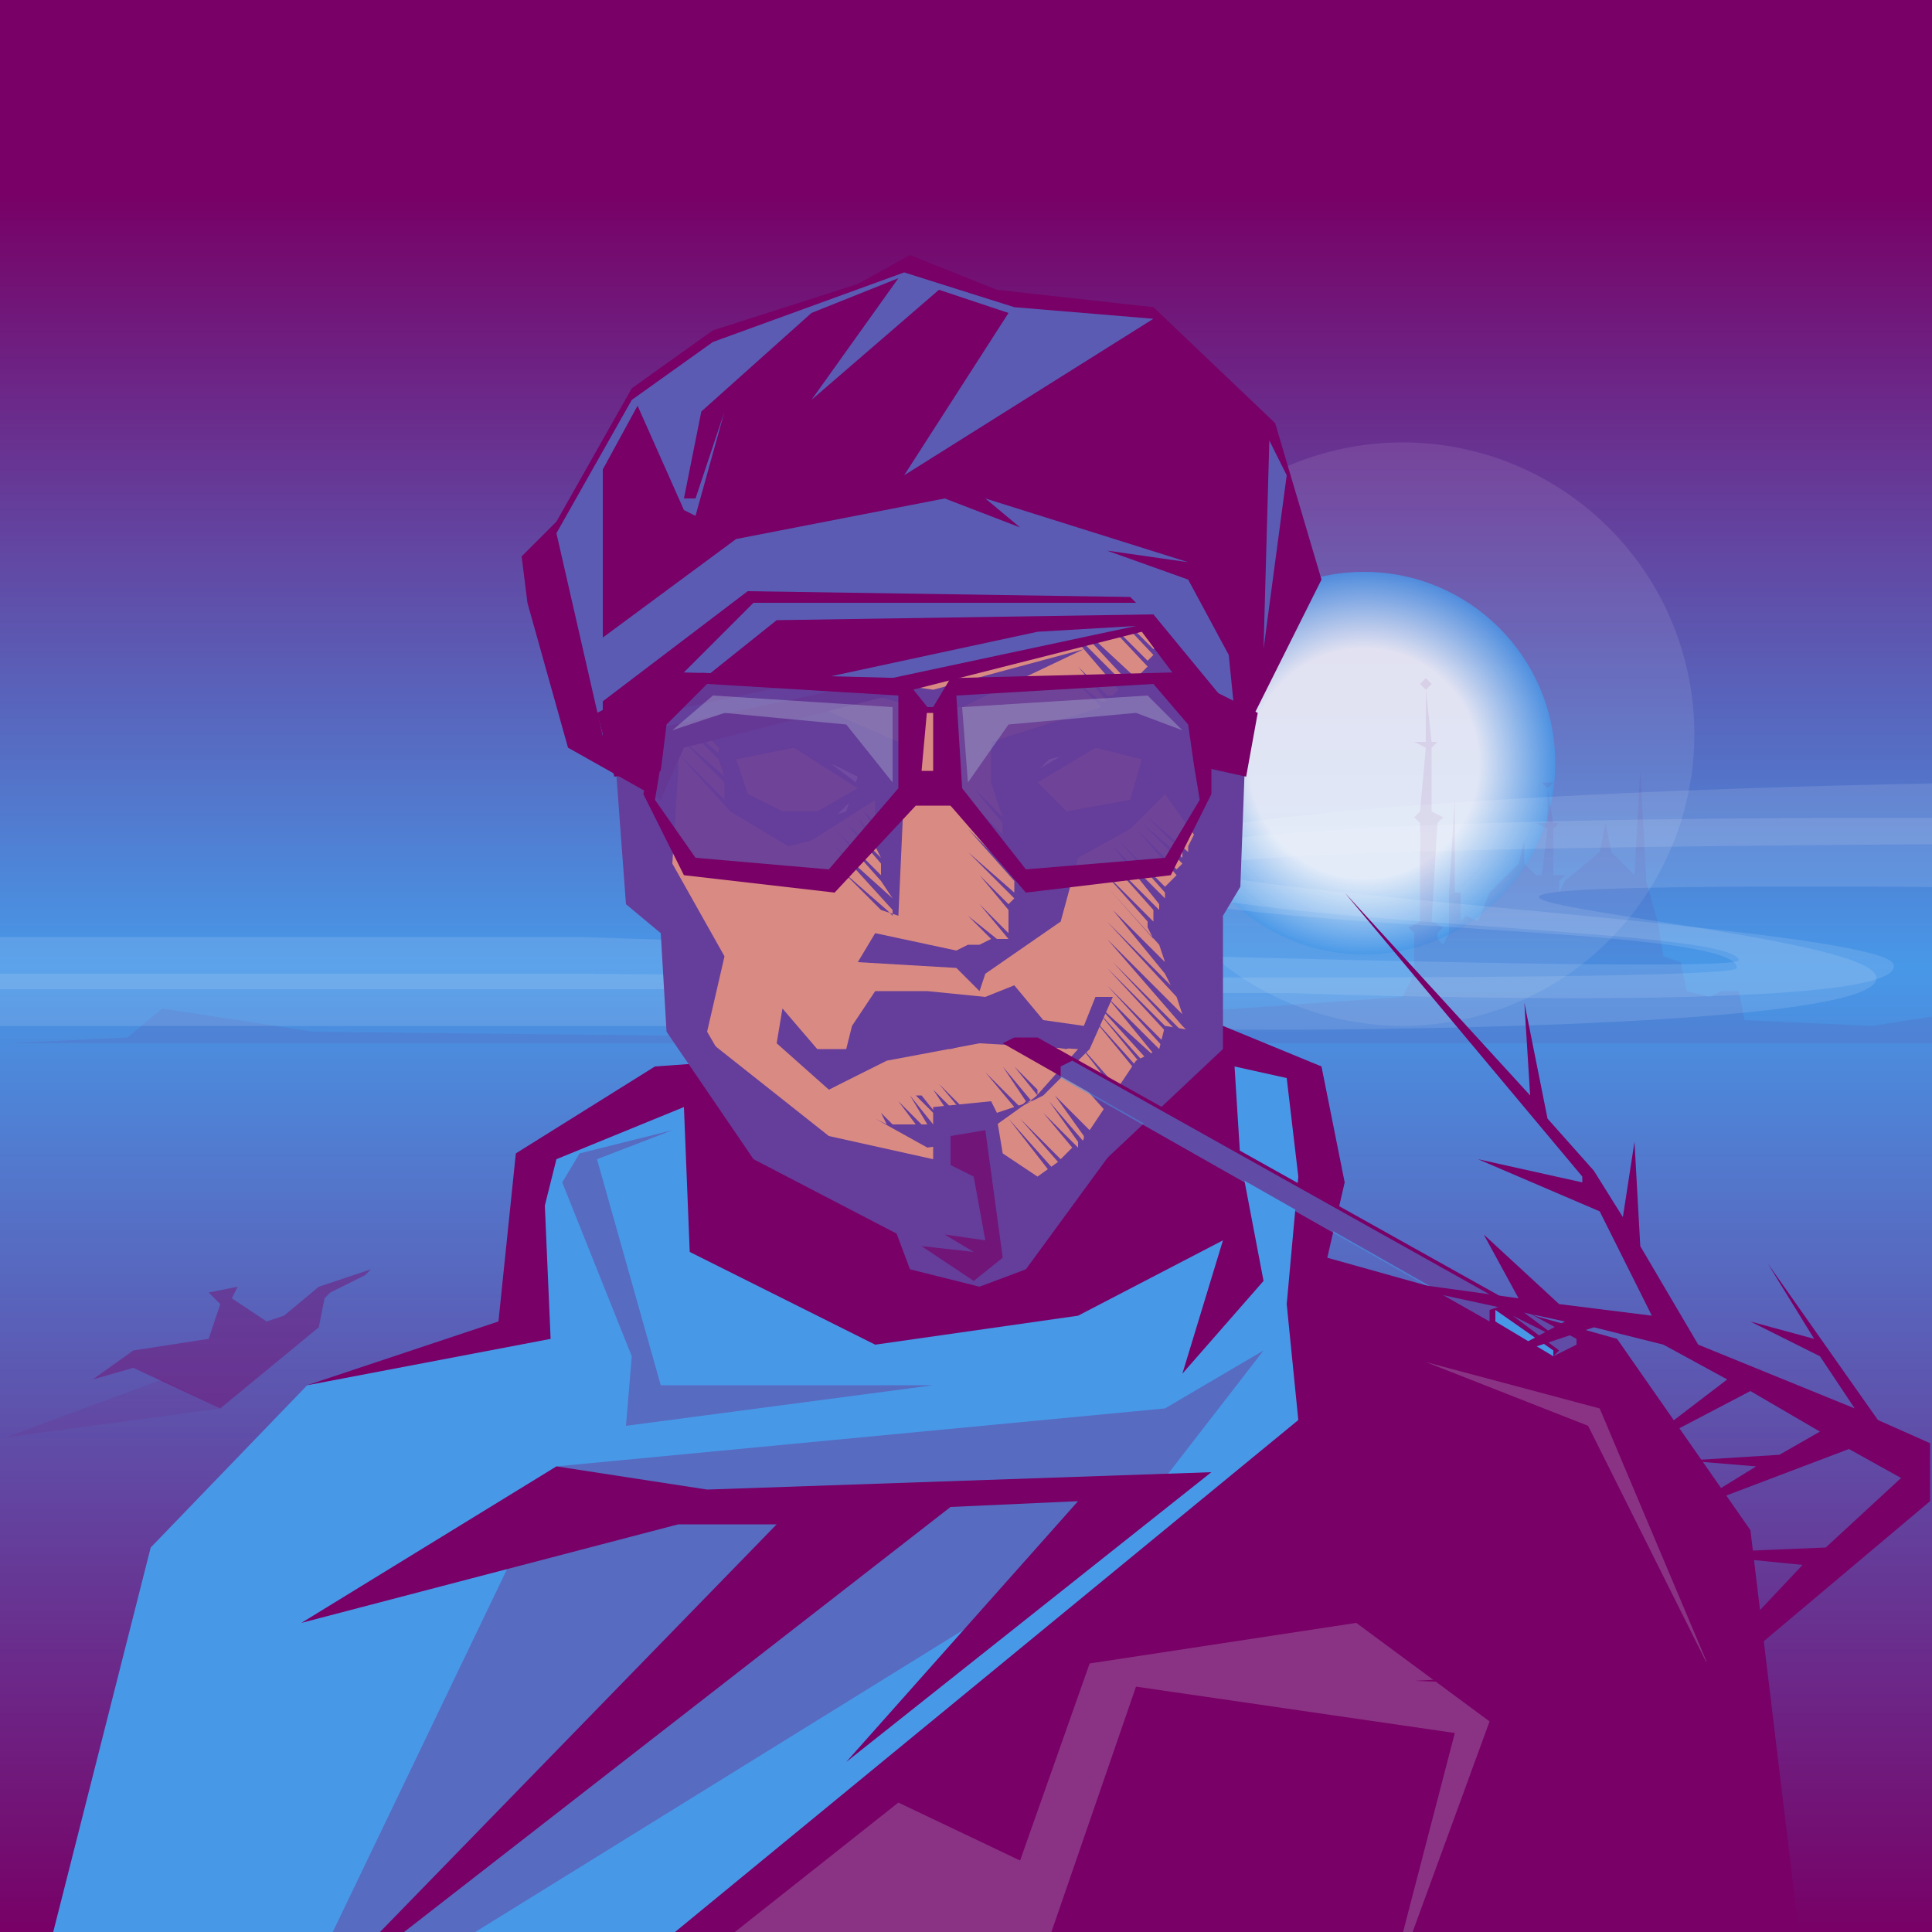 <?xml version="1.0" encoding="utf-8"?><svg xmlns="http://www.w3.org/2000/svg" width="1000px" height="1000px" viewBox="0 0 1000 1000"><rect x="0" y="0" width="1000" height="1000" fill="#808080" stroke="none"/><linearGradient id="g" gradientUnits="userSpaceOnUse" x2="0" y2="1000"><stop offset="0.1" style="stop-color:#780066"/><stop offset="0.5" style="stop-color:#4898E8"/><stop offset="1" style="stop-color:#780066"/></linearGradient><rect x="0" y="0" fill="url(#g)" width="1000" height="1000"/><circle opacity="0.09" fill="#FFFFFF" cx="726" cy="380" r="151"/><radialGradient id="s" cx="44" cy="723" r="99" gradientTransform="matrix(1 0 0 -1 662 1118)" gradientUnits="userSpaceOnUse"><stop  offset="0.6" style="stop-color:#FFFFFF"/><stop  offset="1" style="stop-color:#4898E8"/></radialGradient><circle opacity="0.8" fill="url(#s)" cx="706" cy="395" r="99"/><polygon opacity="0.08" points="1026,522 969,531 903,528 900,513 891,513 885,516 873,513 870,498 861,495 858,477 852,456 852,456 852,453 849,399 846,453 834,441 831,426 828,441 810,456 807,462 807,456 810,453 804,453 804,429 807,426 804,426 801,408 804,405 801,405 801,396 801,405 798,405 801,408 801,426 795,426 801,429 798,453 795,453 795,453 789,447 789,435 786,447 771,462 765,477 759,474 756,477 756,465 756,462 753,462 753,414 750,462 750,462 750,465 750,483 747,489 744,486 744,483 747,480 741,477 744,426 747,423 741,420 741,387 744,384 741,384 738,357 741,354 738,351 738,339 738,351 735,354 738,357 738,384 732,384 738,387 735,420 732,423 735,426 735,477 729,480 732,483 732,504 726,516 429,537 162,534 84,522 66,537 3,540 1047,540 " fill="#780066" /><g><path opacity="0.11" fill="#FFFFFF" d="M668,533c0,0,313,0,303-28s-397-48,15-46c301,2,196,46,460,43c258-3,484-60,485-17s-290,24-290,50s288,9,478,12c189,3,341-83,535-26c194,56,322,32,517,5c194-27,140,0,427,0s1180,0,1180,0v-31H3607c0,0-137-11-283-10c-146,0-162,33-394-7c-232-41-312-43-420-24c-107,18-255,68-395,74s-397,18-398,7c-1-10,447-26,446-65c-1-38-176-42-391-25c-215,16-395-14-568-19c-172-4-626-8-627,25s323,25,322,50c0,9-593,3-593,3H-36v27h478C442,531,553,533,668,533"/><path opacity="0.11" fill="#FFFFFF" d="M668,514c0,0,322,12,312-15c-10-28-804-56,8-62c301-2,239,37,503,34c258-3,565-42,569,1c2,29-381,32-417,61c-23,18,273,12,470,7c189-5,513-94,714-52c212,44,184,46,379,18c194-27,188,1,475,1s1096,0,1096,0v-20c0,0-1102,0-1175,0s-137-13-284-13c-146,0-161,25-393-16s-315-31-422-12c-107,18-250,68-389,74s-432,24-432,13c0-13,458-25,473-71c12-37-172-54-387-38s-395-14-568-19c-172-4-620,7-621,41s319,32,321,51c0,9-598-12-598-12H-36v27h478C442,513,553,514,668,514z"/><animateMotion path="M 0 0 L -3750 40 Z" dur="150s" repeatCount="indefinite" /></g><polygon opacity="0.1" points="3,744 114,729 84,714 " fill="#780066" /><polygon opacity="0.4" points="165,666 147,681 138,684 120,672 123,666 108,669 114,675 108,693 69,699 48,714 69,708 114,729 165,687 168,672 171,669 189,660 192,657 " fill="#780066" /><polygon opacity="1" points="906,792 837,693 687,651 696,612 684,552 633,531 339,552 267,597 258,684 159,717 45,1035 936,1041 906,792 " fill="#780066" /><polygon opacity="1" points="666,558 639,552 642,600 654,663 612,711 633,642 558,681 453,696 357,648 354,573 288,600 282,624 285,693 159,717 78,801 24,1014 186,1011 402,789 351,789 156,840 288,759 366,771 627,762 438,912 558,777 492,780 195,1011 336,1011 672,735 666,675 672,609 666,558 " fill="#4898E8" /><polygon opacity="0.2" points="738,705 828,729 885,864 822,738 " fill="#D6FFFB" /><polygon opacity="0.3" points="288,759 603,729 654,699 582,792 141,1065 288,759 " fill="#780066" /><polygon opacity="0.3" points="483,717 342,717 309,600 348,585 300,597 291,612 327,702 324,738 483,717 " fill="#780066" /><polygon opacity="0.2" points="771,891 702,840 564,861 528,963 465,933 321,1047 528,1047 588,873 753,897 714,1047 771,891 " fill="#D6FFFB" /><polygon opacity="1" points="339,306 348,531 393,597 465,636 528,636 624,537 633,399 597,216 393,198 354,237 " fill="#D98B83" /><polygon opacity="1" points="471,630 399,591 366,534 375,495 348,447 351,399 327,384 318,387 324,468 342,483 345,534 390,600 465,639 531,639 633,543 633,474 642,459 645,378 633,372 630,282 603,198 444,174 375,198 333,264 333,342 336,390 351,399 351,360 360,372 351,363 363,378 372,387 372,390 351,372 372,393 375,402 351,381 375,405 375,414 351,390 378,420 408,438 420,435 453,414 453,420 450,417 453,420 453,426 447,420 453,429 453,435 444,423 453,438 456,444 438,426 456,447 456,450 456,453 432,429 456,456 462,465 432,438 462,471 462,474 459,471 435,450 456,471 465,474 468,408 465,384 417,363 351,324 357,240 396,207 579,237 591,270 558,237 594,276 594,285 555,246 597,288 600,297 555,252 603,303 606,309 555,264 606,318 606,321 555,270 603,324 603,324 552,276 603,330 600,330 549,279 600,333 597,336 546,285 597,339 594,342 546,294 594,345 591,348 591,348 546,300 591,348 588,351 546,312 585,354 582,354 564,336 564,336 564,336 549,321 561,336 483,357 399,345 474,366 498,366 561,336 579,357 576,360 558,342 576,360 573,360 558,345 573,363 570,363 558,354 570,366 513,384 513,396 513,405 510,402 513,405 516,414 507,405 516,414 519,423 504,408 519,426 519,432 504,417 519,435 522,444 501,423 522,447 525,453 501,429 525,456 525,456 525,462 501,441 525,465 522,468 507,453 522,471 522,477 507,462 522,477 522,483 507,468 522,486 516,486 501,474 513,486 507,489 501,480 507,489 501,489 492,483 501,489 495,492 453,483 444,498 495,501 507,513 510,504 549,477 558,444 585,429 603,411 618,432 603,414 618,432 615,438 597,417 615,438 615,441 594,423 612,441 612,444 591,426 612,447 609,450 588,429 609,453 606,456 585,432 606,456 603,459 579,435 603,462 603,465 576,438 600,468 600,471 573,444 597,471 597,477 570,450 594,477 594,480 597,486 573,459 600,489 603,498 576,471 603,504 606,510 573,477 609,516 612,525 573,486 612,531 615,534 612,534 576,498 612,537 609,537 573,501 609,540 606,543 573,510 603,543 603,546 573,516 600,549 600,549 567,519 597,552 594,552 567,522 594,555 591,555 564,525 591,558 588,561 561,531 588,561 585,564 558,537 585,564 582,567 558,540 558,540 507,531 492,531 474,528 429,564 474,540 492,543 513,537 552,543 558,540 579,567 579,570 555,546 576,573 576,573 549,549 573,576 570,579 552,558 570,579 567,582 549,564 567,582 564,585 546,567 561,588 561,591 543,570 558,591 558,594 540,576 555,594 552,597 534,579 552,597 549,600 528,579 549,603 546,606 522,579 543,606 540,609 516,582 537,567 537,564 525,552 537,567 534,570 519,552 531,570 528,573 510,555 525,573 522,576 507,558 522,576 516,576 498,558 516,576 510,579 492,558 492,558 510,579 504,579 486,561 501,579 498,579 483,564 483,564 495,582 489,582 477,567 474,567 489,582 483,582 471,567 471,567 480,582 477,582 465,570 465,570 474,582 468,582 462,573 462,573 468,582 462,582 456,576 456,576 459,582 453,579 480,594 501,591 516,582 540,609 522,630 " fill="#653D9A" /><polygon opacity="0.9" points="543,393 534,402 540,417 567,429 585,420 594,390 579,384 543,393 " fill="#FFFFFF" /><polygon opacity="0.9" points="432,396 402,387 378,393 384,417 411,429 438,420 444,402 432,396 " fill="#FFFFFF" /><circle fill="#780066" cx="566" cy="406" r="7.3"/><circle opacity="0.66" fill="#FFFFFF" cx="570" cy="404" r="3"/><circle fill="#780066" cx="414" cy="407" r="7.3"/><circle opacity="0.66" fill="#FFFFFF" cx="418" cy="404" r="3"/><g><polygon opacity="1" points="411,381 378,390 378,417 405,432 423,432 447,408 " fill="#653D9A" /><polygon opacity="1" points="567,381 531,402 546,429 567,429 588,420 597,387 " fill="#653D9A" /><polygon opacity="1" points="411,387 381,393 387,411 405,420 423,420 444,408 " fill="#D98B83" /><polygon opacity="1" points="567,387 537,405 552,420 585,414 591,393 " fill="#D98B83" /><animate attributeName="opacity" values="0;0;0;0;0;0;0;0;0;0;0;0;1;0;0;0;0;0;0;0;0" dur="4s" repeatCount="indefinite" begin="0s"/></g><polygon opacity="1" points="603,531 600,543 588,549 558,594 537,609 519,597 516,579 540,567 564,543 576,516 567,516 561,531 540,528 525,510 510,516 480,513 453,513 441,531 438,543 423,543 405,522 402,540 429,564 459,549 507,540 558,543 534,570 516,576 513,570 483,573 483,600 429,588 357,531 393,594 462,633 471,657 507,666 531,657 621,534 " fill="#653D9A" /><polygon opacity="0.66" points="510,585 492,588 492,603 504,609 510,642 489,639 504,648 477,645 504,663 519,651 " fill="#780066" /><polygon opacity="1" points="642,384 684,300 660,219 597,159 516,150 471,132 444,147 369,171 327,201 288,270 270,288 273,312 294,387 342,414 354,387 591,327 627,375 " fill="#780066" /><polygon opacity="0.6" points="657,228 654,336 666,246 " fill="#4898E8" /><polygon opacity="0.6" points="636,339 615,300 573,285 615,291 510,258 528,273 489,258 381,279 312,330 312,243 330,210 354,264 360,267 375,213 360,258 354,258 363,213 420,162 465,144 420,207 486,150 522,162 468,246 597,165 525,159 468,141 369,177 327,207 288,276 312,381 312,363 387,306 585,309 588,312 390,312 321,381 588,324 537,327 342,369 402,321 597,318 639,369 " fill="#4898E8" /><polygon opacity="0.92" points="618,372 594,351 492,357 489,405 474,405 468,357 363,348 342,369 336,411 357,447 429,453 483,408 531,456 606,447 624,411 " fill="#653D9A" /><polygon opacity="0.25" points="348,378 369,360 462,366 462,405 438,375 375,369 " fill="#D6FFFB" /><polygon opacity="0.25" points="612,378 594,360 498,366 501,405 522,375 588,369 " fill="#D6FFFB" /><polygon opacity="1" points="615,375 618,396 645,402 651,369 609,348 492,351 483,366 477,366 477,369 483,369 483,399 477,399 480,366 468,351 351,348 309,369 318,402 342,399 345,375 366,354 465,360 465,408 429,450 360,444 339,414 342,396 336,396 336,399 333,411 354,453 432,462 474,417 492,417 531,462 606,453 627,411 627,396 618,396 621,414 603,444 531,450 498,408 495,360 597,354 " fill="#780066" /><polygon opacity="1" points="537,537 525,537 519,540 804,702 816,696 816,693 537,537 " fill="#780066" /><polygon opacity="0.5" points="549,552 555,549 780,675 771,678 771,684 549,558 549,552 " fill="#4898E8" /><polygon opacity="0.5" points="804,702 816,696 816,693 783,675 807,693 783,681 807,699 804,702 " fill="#4898E8" /><polygon opacity="1" points="774,678 804,699 804,702 774,684 774,678 " fill="#4898E8" /><g><polygon opacity="1" points="972,735 915,654 939,693 906,684 942,702 960,729 879,696 849,645 846,591 840,630 825,606 801,579 789,519 792,567 696,462 819,609 819,612 765,600 828,627 855,681 807,675 768,639 786,672 699,660 810,684 771,705 825,687 861,696 894,714 843,753 906,720 942,741 921,753 873,756 909,759 870,783 957,750 984,765 945,801 873,804 933,810 885,861 840,837 867,861 861,864 801,834 786,822 783,783 777,813 744,780 795,840 840,864 732,870 810,873 780,906 825,873 885,873 999,777 999,747 972,735 " fill="#780066" /><animateMotion path="M0,0 C5,-5 12,-5 15,-12Z" dur="10s" repeatCount="indefinite"/></g></svg> 